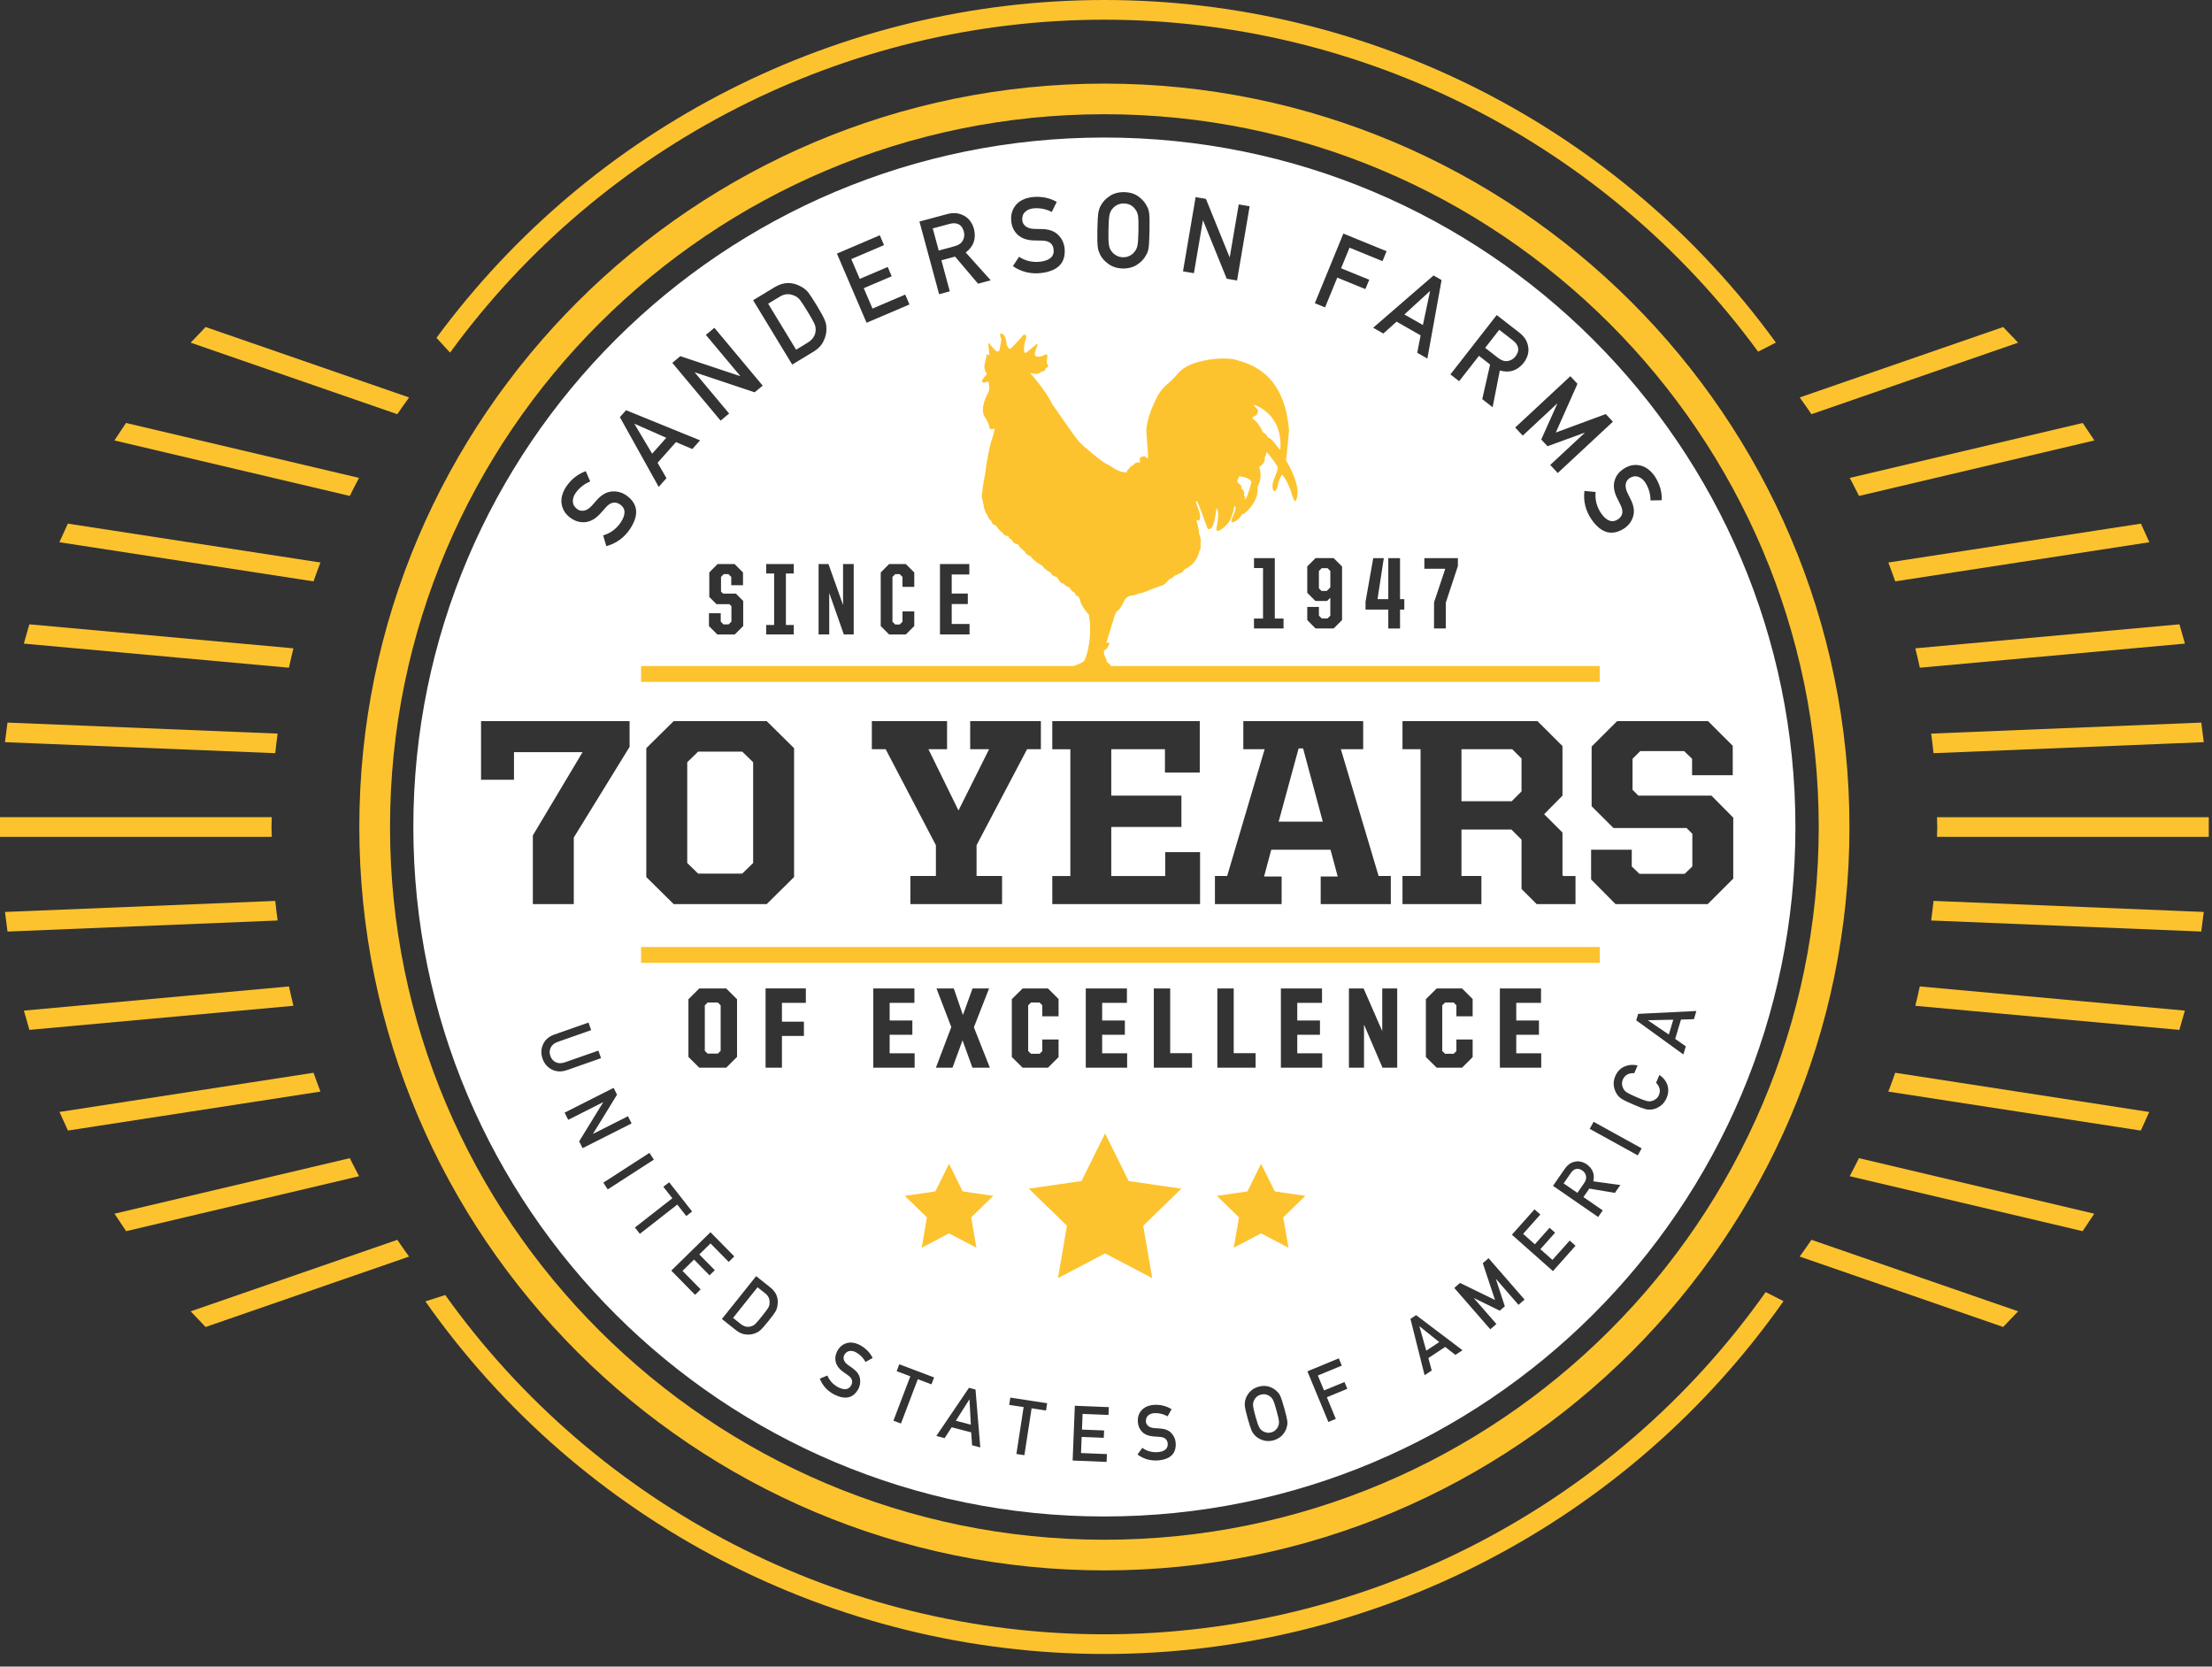 <?xml version="1.0" encoding="UTF-8"?>
<svg width="146px" height="110px" viewBox="0 0 146 110" version="1.1" xmlns="http://www.w3.org/2000/svg" xmlns:xlink="http://www.w3.org/1999/xlink">
    <rect x="0" y="0" width="146" height="110" fill="#333333" stroke="none"/>
    <!-- Generator: Sketch 45.1 (43504) - http://www.bohemiancoding.com/sketch -->
    <title>SFM_70_LOGO_white-gold</title>
    <desc>Created with Sketch.</desc>
    <defs></defs>
    <g id="Page-1" stroke="none" stroke-width="1" fill="none" fill-rule="evenodd">
        <g id="SFM_70_LOGO_white-gold" fill-rule="nonzero">
            <rect id="Rectangle-path" fill="#FDC32E" x="40.691" y="61.106" width="68.959" height="3.161"></rect>
            <rect id="Rectangle-path" fill="#FDC32E" x="57.482" y="73.433" width="30.202" height="11.59"></rect>
            <polygon id="Shape" fill="#FDC32E" points="40.057 45.723 111.233 45.617 109.333 42.14 79.342 42.562 79.025 41.087 79.236 38.979 80.714 37.294 83.883 33.922 88.318 34.238 87.896 25.177 84.728 22.121 72.266 21.7 68.254 20.962 61.494 22.333 61.601 26.863 62.023 31.499 65.402 36.873 67.514 40.244 66.775 42.035 62.445 42.772 40.163 42.562"></polygon>
            <path d="M99.538,23.823 C99.734,23.789 99.9,23.685 100.034,23.515 C100.189,23.307 100.241,23.109 100.189,22.922 C100.155,22.765 100.046,22.616 99.86,22.47 L98.955,21.767 L98.026,22.96 L98.901,23.639 C99.119,23.802 99.33,23.864 99.538,23.823 Z" id="Shape" fill="#FFFFFF"></path>
            <path d="M84.028,92.409 C83.97,92.299 83.898,92.213 83.81,92.156 C83.738,92.099 83.653,92.059 83.554,92.035 C83.452,92.013 83.34,92.019 83.216,92.049 C83.096,92.085 82.998,92.14 82.924,92.209 C82.85,92.281 82.795,92.362 82.761,92.449 C82.715,92.543 82.698,92.65 82.708,92.776 C82.718,92.907 82.77,93.146 82.867,93.487 C82.962,93.83 83.041,94.06 83.099,94.175 C83.155,94.29 83.226,94.376 83.314,94.433 C83.387,94.489 83.476,94.528 83.576,94.548 C83.677,94.576 83.787,94.573 83.909,94.541 C84.031,94.506 84.13,94.45 84.204,94.372 C84.277,94.304 84.33,94.228 84.36,94.141 C84.406,94.047 84.424,93.937 84.415,93.809 C84.405,93.682 84.351,93.447 84.255,93.104 C84.163,92.758 84.087,92.526 84.028,92.409 Z" id="Shape" fill="#FFFFFF"></path>
            <polygon id="Shape" fill="#FFFFFF" points="63.98 92.37 63.087 93.773 64.079 94.032 63.991 92.373"></polygon>
            <polygon id="Shape" fill="#FFFFFF" points="94.388 19.22 94.377 19.213 92.692 20.757 93.917 21.451"></polygon>
            <path d="M72.893,9.077 C47.703,9.077 27.282,29.451 27.282,54.584 C27.282,79.717 47.703,100.091 72.893,100.091 C98.083,100.091 118.504,79.717 118.504,54.584 C118.504,29.451 98.083,9.077 72.893,9.077 Z M98.789,20.794 L100.276,21.949 C100.594,22.195 100.785,22.482 100.851,22.81 C100.94,23.191 100.848,23.568 100.576,23.94 C100.154,24.466 99.627,24.636 98.994,24.453 L98.518,26.877 L97.834,26.344 L98.353,24.058 L97.616,23.486 L96.308,25.161 L95.731,24.712 L98.789,20.794 Z M94.014,37.539 L94.014,36.837 L96.228,36.837 L96.225,37.365 L95.428,39.778 L95.428,41.481 L94.65,41.481 L94.653,39.756 L95.393,37.539 L94.014,37.539 Z M95.15,18.484 L94.211,23.665 L93.541,23.283 L93.767,22.134 L92.179,21.231 L91.306,22.014 L90.634,21.632 L94.62,18.18 L95.15,18.484 Z M90.13,40.231 L90.13,39.716 L90.638,36.839 L91.336,36.839 L90.922,39.543 L91.632,39.543 L91.632,36.839 L92.407,36.839 L92.407,39.543 L92.69,39.543 L92.69,40.232 L92.407,40.232 L92.407,41.483 L91.632,41.483 L91.632,40.232 L90.13,40.232 L90.13,40.231 Z M88.668,15.416 L91.519,16.58 L91.25,17.235 L89.074,16.346 L88.517,17.706 L90.375,18.464 L90.121,19.081 L88.265,18.323 L87.459,20.288 L86.783,20.012 L88.668,15.416 Z M86.284,40.059 L87.053,40.059 L87.053,40.633 L87.239,40.818 L87.621,40.818 L87.806,40.633 L87.806,39.453 L87.587,39.667 L86.826,39.667 L86.283,39.125 L86.283,37.39 L86.3,37.371 L86.831,36.836 L88.026,36.836 L88.581,37.39 L88.581,40.926 L88.026,41.48 L86.831,41.48 L86.283,40.926 L86.283,40.059 L86.284,40.059 Z M78.915,13.01 L79.594,13.125 L81.155,16.97 L81.168,16.973 L81.761,13.492 L82.481,13.615 L81.65,18.512 L80.967,18.395 L79.408,14.55 L79.395,14.548 L78.803,18.031 L78.082,17.909 L78.915,13.01 Z M72.5,14.013 C72.539,13.818 72.595,13.66 72.671,13.541 C72.792,13.315 72.983,13.114 73.244,12.941 C73.501,12.764 73.819,12.677 74.197,12.678 C74.581,12.689 74.899,12.789 75.151,12.975 C75.401,13.16 75.58,13.367 75.689,13.596 C75.77,13.718 75.823,13.878 75.849,14.074 C75.874,14.268 75.882,14.655 75.871,15.232 C75.861,15.798 75.841,16.183 75.809,16.384 C75.775,16.582 75.715,16.74 75.632,16.859 C75.515,17.087 75.329,17.285 75.071,17.457 C74.813,17.633 74.492,17.724 74.108,17.726 C73.728,17.71 73.416,17.608 73.164,17.424 C72.908,17.243 72.726,17.04 72.613,16.809 C72.58,16.733 72.548,16.658 72.522,16.591 C72.498,16.521 72.475,16.432 72.46,16.324 C72.429,16.126 72.42,15.741 72.429,15.172 C72.439,14.595 72.465,14.209 72.5,14.013 Z M67.041,13.546 C67.277,13.252 67.642,13.072 68.136,13.008 C68.731,12.948 69.271,13.055 69.749,13.325 L69.421,13.989 C69.032,13.79 68.62,13.711 68.189,13.755 C67.965,13.783 67.786,13.863 67.65,13.997 C67.51,14.134 67.451,14.324 67.477,14.56 C67.495,14.703 67.564,14.826 67.685,14.927 C67.806,15.031 67.989,15.091 68.231,15.107 C68.365,15.112 68.548,15.118 68.778,15.119 C69.234,15.127 69.587,15.253 69.834,15.495 C70.08,15.733 70.223,16.026 70.266,16.375 C70.359,17.321 69.858,17.868 68.764,18.016 C68.057,18.104 67.419,17.953 66.855,17.567 L67.26,16.948 C67.682,17.223 68.155,17.332 68.681,17.271 C69.302,17.185 69.591,16.92 69.542,16.467 C69.503,16.1 69.267,15.904 68.838,15.882 C68.641,15.879 68.427,15.874 68.193,15.868 C67.772,15.849 67.44,15.73 67.194,15.514 C66.943,15.29 66.794,14.999 66.751,14.64 C66.7,14.208 66.795,13.845 67.041,13.546 Z M65.984,23.042 C66.035,22.741 66.052,22.628 66.079,22.499 C66.104,22.37 66.061,22.31 66.045,22.267 C66.027,22.224 65.932,21.914 66.174,22.043 C66.415,22.172 66.433,22.671 66.441,22.723 C66.45,22.775 66.554,23.024 66.632,23.024 C66.709,23.024 66.822,22.904 66.89,22.834 C66.96,22.766 67.252,22.448 67.339,22.353 C67.425,22.258 67.529,22.104 67.597,22.086 C67.667,22.068 67.787,22.163 67.71,22.37 C67.633,22.577 67.554,22.999 67.597,23.196 C67.64,23.393 67.821,23.221 67.873,23.162 C67.925,23.101 68.322,22.809 68.408,22.723 C68.494,22.637 68.503,22.74 68.434,22.904 C68.364,23.067 68.192,23.464 68.399,23.524 C68.606,23.584 68.796,23.498 68.9,23.446 C69.003,23.395 69.185,23.274 69.115,23.678 C69.046,24.082 69.141,24.005 69.167,24.074 C69.194,24.142 69.185,24.246 69.072,24.272 C68.961,24.297 69.055,24.453 68.839,24.505 C68.624,24.557 68.581,24.686 68.408,24.677 C68.236,24.668 68.071,24.643 67.994,24.625 C67.994,24.625 68.985,25.708 69.477,26.715 C69.477,26.715 70.977,28.866 71.183,29.116 C71.39,29.365 72.728,30.493 73.055,30.631 C73.382,30.768 73.733,31.164 74.359,31.187 C74.359,31.187 74.417,30.947 74.543,30.923 C74.543,30.923 74.611,30.722 74.767,30.744 C74.767,30.744 74.888,30.457 75.267,30.521 C75.267,30.521 75.13,30.251 75.33,30.159 C75.531,30.067 75.645,30.136 75.72,30.251 C75.72,30.251 75.772,30.274 75.777,30.107 C75.784,29.94 75.668,28.616 75.668,28.616 C75.668,28.616 75.571,27.922 76.169,26.614 C76.767,25.306 77.019,25.547 77.767,24.629 C78.514,23.711 80.836,23.516 81.607,23.757 C82.377,23.998 84.768,24.503 85.079,28.403 C85.079,28.403 84.952,30.043 84.872,30.364 C84.872,30.364 85.763,31.78 85.631,32.675 C85.631,32.675 85.534,33.57 85.28,32.664 C85.028,31.757 84.62,31.322 84.62,31.322 C84.62,31.322 84.384,31.677 84.367,31.913 C84.349,32.148 84.171,32.573 84.045,32.349 C83.918,32.125 84.028,31.741 84.165,31.437 C84.303,31.133 84.349,30.897 84.339,30.835 C84.339,30.835 84.04,30.307 83.591,29.831 C83.591,29.831 83.597,30.009 83.471,30.187 C83.471,30.187 83.597,30.531 83.108,30.823 C83.108,30.823 83.383,31.483 82.993,32.143 C82.993,32.143 83.194,32.957 82.17,33.864 C82.17,33.864 82.084,33.961 82.015,33.904 C82.015,33.904 81.756,34.369 81.387,34.46 C81.02,34.553 81.641,33.743 81.543,33.479 C81.446,33.215 81.434,33.68 81.434,33.68 C81.434,33.68 81.291,34.082 81.221,34.271 C81.152,34.46 80.82,34.811 80.612,34.942 C80.405,35.074 80.249,35.103 80.295,34.833 C80.341,34.564 80.519,33.813 80.289,33.526 C80.289,33.526 80.185,34.673 79.938,34.862 C79.69,35.052 79.673,34.776 79.622,34.673 C79.57,34.57 79.121,33.211 78.983,33.056 C78.983,33.056 78.857,32.986 79.035,33.434 C79.213,33.881 79.213,34.013 79.213,34.128 C79.213,34.243 79.172,34.444 78.961,34.306 C78.961,34.306 79.156,34.957 79.147,35.249 C79.147,35.249 79.328,35.62 79.233,35.887 C79.233,35.887 79.303,36.205 79.165,36.368 C79.165,36.368 79.053,37.186 78.181,37.582 C78.181,37.582 78.052,37.831 77.785,37.874 C77.785,37.874 77.707,37.96 77.543,37.985 C77.543,37.985 77.387,38.175 77.137,38.252 C77.137,38.252 76.947,38.614 76.568,38.682 C76.568,38.682 76.405,38.759 76.145,38.838 C75.886,38.915 75.637,39.096 75.161,39.173 C75.161,39.173 74.903,39.319 74.601,39.31 C74.601,39.31 74.395,39.389 74.282,39.525 C74.17,39.663 73.989,40.222 73.686,40.369 C73.686,40.369 73.661,40.507 73.593,40.575 L73.015,42.45 C73.015,42.45 73.368,42.287 73.153,42.648 C72.937,43.01 72.868,42.906 72.868,42.906 L72.868,43.225 C72.868,43.225 72.954,43.243 72.936,43.37 C72.936,43.37 73.065,43.517 73.049,43.68 C73.049,43.68 73.248,43.804 73.329,43.96 L105.588,43.96 L105.588,45.006 L42.313,45.006 L42.313,43.96 L70.853,43.96 C71.173,43.855 71.512,43.714 71.588,43.569 C71.744,43.277 72.114,42.02 71.872,40.584 C71.872,40.584 71.355,40.007 71.285,39.62 C71.285,39.62 71.26,39.336 71.009,39.302 C71.009,39.302 70.948,39.053 70.81,39.053 C70.81,39.053 70.672,38.949 70.594,38.768 C70.594,38.768 70.388,38.75 70.189,38.51 C70.189,38.51 70.042,38.614 69.767,38.088 C69.767,38.088 69.456,38.054 69.336,37.787 C69.336,37.787 68.93,37.581 68.801,37.339 C68.801,37.339 68.18,37.013 68.034,36.72 C68.034,36.72 67.733,36.634 67.638,36.401 C67.638,36.401 67.284,36.143 67.189,35.928 C67.189,35.928 66.87,35.911 66.749,35.584 C66.749,35.584 66.637,35.61 66.543,35.386 C66.543,35.386 66.258,35.377 66.215,35.205 C66.215,35.205 65.861,34.929 65.775,34.749 C65.689,34.568 65.525,34.749 65.43,34.387 C65.43,34.387 65.206,34.215 65.189,34.034 C65.189,34.034 64.999,33.784 64.999,33.63 C64.999,33.63 64.913,33.535 64.922,33.32 C64.922,33.32 64.862,33.191 64.87,33.044 C64.87,33.044 64.757,32.855 64.811,32.631 C64.811,32.631 64.897,31.856 64.983,31.478 C65.069,31.1 65.069,30.876 65.103,30.67 C65.137,30.464 65.328,29.379 65.457,29.035 C65.586,28.691 65.655,28.286 65.655,28.286 C65.655,28.286 65.326,28.424 65.301,28.192 C65.276,27.959 65.042,27.581 64.982,27.486 C64.921,27.391 64.698,26.987 65.145,26.066 C65.145,26.066 65.335,25.773 65.292,25.533 C65.249,25.292 65.267,25.223 65.267,25.223 C65.267,25.223 65.189,25.171 65.094,25.214 C64.999,25.257 64.888,25.257 64.888,25.257 C64.888,25.257 64.793,25.23 64.819,25.136 C64.845,25.041 65.009,24.808 65.139,24.706 C65.139,24.706 65.07,24.611 65.009,24.43 C64.95,24.249 64.966,24.104 65.035,23.846 C65.103,23.588 65.13,23.355 65.13,23.355 C65.13,23.355 65.207,23.45 65.259,23.441 C65.311,23.433 65.302,23.338 65.293,23.269 C65.284,23.2 65.225,22.675 65.225,22.675 C65.225,22.675 65.216,22.571 65.328,22.718 C65.44,22.865 65.708,23.132 65.708,23.132 C65.708,23.132 65.932,23.344 65.984,23.042 Z M82.769,37.494 L82.769,36.837 L84.141,36.837 L84.141,40.825 L84.719,40.825 L84.719,41.481 L82.767,41.481 L82.767,40.826 L83.364,40.826 L83.364,37.494 L82.769,37.494 Z M101.577,67.355 L101.577,68.297 L100.078,68.297 L100.078,69.52 L101.727,69.52 L101.727,70.47 L98.997,70.47 L98.997,65.239 L101.713,65.239 L101.713,66.19 L100.078,66.19 L100.078,67.355 L101.577,67.355 L101.577,67.355 Z M42.313,63.552 L42.313,62.505 L105.594,62.505 L105.594,63.552 L42.313,63.552 Z M95.947,66.168 L95.379,66.168 L95.194,66.354 L95.194,69.37 L95.379,69.549 L95.949,69.549 L96.127,69.377 L96.127,68.608 L97.2,68.608 L97.2,69.773 L96.5,70.471 L94.828,70.471 L94.113,69.765 L94.113,65.946 L94.828,65.24 L96.5,65.24 L97.2,65.939 L97.2,67.08 L96.127,67.08 L96.127,66.348 L95.947,66.168 Z M87.123,67.355 L87.123,68.297 L85.624,68.297 L85.624,69.52 L87.272,69.52 L87.272,70.47 L84.543,70.47 L84.543,65.239 L87.258,65.239 L87.258,66.19 L85.624,66.19 L85.624,67.355 L87.123,67.355 L87.123,67.355 Z M82.873,69.512 L82.873,70.47 L80.349,70.47 L80.349,65.239 L81.43,65.239 L81.43,69.512 L82.873,69.512 Z M74.245,67.355 L74.245,68.297 L72.746,68.297 L72.746,69.52 L74.395,69.52 L74.395,70.47 L71.665,70.47 L71.665,65.239 L74.381,65.239 L74.381,66.19 L72.746,66.19 L72.746,67.355 L74.245,67.355 L74.245,67.355 Z M68.616,66.168 L68.048,66.168 L67.863,66.354 L67.863,69.37 L68.048,69.549 L68.619,69.549 L68.796,69.377 L68.796,68.608 L69.869,68.608 L69.869,69.773 L69.17,70.471 L67.498,70.471 L66.784,69.765 L66.784,65.946 L67.498,65.24 L69.17,65.24 L69.869,65.939 L69.869,67.08 L68.796,67.08 L68.796,66.348 L68.616,66.168 Z M61.811,65.239 L62.953,65.239 L63.557,66.995 L64.191,65.239 L65.283,65.239 L64.28,67.804 L65.334,70.468 L64.183,70.468 L63.531,68.665 L62.87,70.468 L61.773,70.468 L62.789,67.789 L61.811,65.239 Z M48.647,65.952 L48.647,69.758 L47.933,70.47 L46.153,70.47 L45.439,69.758 L45.439,65.952 L46.153,65.24 L47.932,65.24 L48.647,65.952 Z M42.658,57.887 L42.658,49.381 L44.465,47.596 L50.605,47.596 L52.412,49.381 L52.412,57.887 L50.605,59.672 L44.465,59.672 L42.658,57.887 Z M63.264,53.494 L65.282,49.451 L64.036,49.451 L64.036,47.596 L68.702,47.596 L68.702,49.451 L67.79,49.451 L64.456,55.786 L64.456,57.817 L66.14,57.817 L66.14,59.672 L60.089,59.672 L60.089,57.817 L61.773,57.817 L61.773,55.786 L58.458,49.451 L57.545,49.451 L57.545,47.596 L62.509,47.596 L62.509,49.451 L61.281,49.451 L63.264,53.494 Z M69.454,49.451 L69.454,47.596 L79.189,47.596 L79.189,50.991 L76.891,50.991 L76.891,49.451 L73.348,49.451 L73.348,52.514 L77.978,52.514 L77.978,54.579 L73.348,54.579 L73.348,57.818 L76.909,57.818 L76.909,56.243 L79.208,56.243 L79.208,59.673 L69.455,59.673 L69.455,57.818 L70.647,57.818 L70.647,49.452 L69.454,49.452 L69.454,49.451 Z M82.064,49.451 L82.064,47.596 L89.975,47.596 L89.975,49.451 L88.502,49.451 L90.993,57.817 L91.799,57.817 L91.799,59.672 L87.17,59.672 L87.17,57.851 L88.293,57.851 L87.819,56.084 L83.908,56.084 L83.434,57.851 L84.592,57.851 L84.592,59.672 L80.19,59.672 L80.19,57.817 L80.997,57.817 L83.471,49.451 L82.064,49.451 Z M103.987,59.672 L101.426,59.672 L100.426,58.674 L100.426,55.419 L99.76,54.753 L96.462,54.753 L96.462,57.817 L97.778,57.817 L97.778,59.672 L92.569,59.672 L92.569,57.817 L93.762,57.817 L93.762,49.451 L92.569,49.451 L92.569,47.596 L101.479,47.596 L103.129,49.241 L103.129,52.514 L101.919,53.739 L103.129,54.947 L103.129,57.765 L103.181,57.818 L103.989,57.818 L103.989,59.672 L103.987,59.672 Z M47.75,41.211 L48.091,41.211 L48.277,41.025 L48.277,40.01 L48.144,39.876 L47.291,39.876 L46.816,39.4 L46.816,37.783 L46.833,37.764 L47.363,37.229 L48.485,37.229 L49.041,37.783 L49.041,38.626 L48.265,38.626 L48.265,38.078 L48.079,37.893 L47.771,37.893 L47.59,38.078 L47.59,39.047 L47.724,39.18 L48.571,39.18 L49.054,39.663 L49.054,41.321 L48.499,41.875 L47.343,41.875 L46.794,41.321 L46.794,40.477 L47.571,40.477 L47.571,41.026 L47.75,41.211 Z M50.572,37.851 L50.572,37.229 L52.392,37.229 L52.392,37.851 L51.873,37.851 L51.873,41.25 L52.392,41.25 L52.392,41.872 L50.572,41.872 L50.572,41.25 L51.096,41.25 L51.096,37.851 L50.572,37.851 Z M63.88,39.174 L63.88,39.869 L62.817,39.869 L62.817,41.184 L63.993,41.184 L63.993,41.873 L62.042,41.873 L62.042,37.229 L63.979,37.229 L63.979,37.918 L62.817,37.918 L62.817,39.174 L63.88,39.174 Z M62.507,14.133 C62.894,14.028 63.24,14.048 63.541,14.193 C63.902,14.353 64.148,14.651 64.281,15.09 C64.447,15.744 64.267,16.269 63.74,16.663 L65.392,18.501 L64.555,18.725 L63.038,16.936 L62.137,17.18 L62.689,19.229 L61.985,19.419 L60.687,14.622 L62.507,14.133 Z M60.345,38.736 L59.568,38.736 L59.568,38.078 L59.382,37.893 L59.086,37.893 L58.906,38.078 L58.906,41.039 L59.086,41.218 L59.383,41.218 L59.568,41.038 L59.568,40.354 L60.345,40.354 L60.345,41.321 L59.788,41.875 L58.686,41.875 L58.131,41.321 L58.131,37.783 L58.686,37.229 L59.788,37.229 L60.345,37.783 L60.345,38.736 L60.345,38.736 Z M58.07,15.528 L58.349,16.179 L56.188,17.101 L56.748,18.408 L58.593,17.621 L58.856,18.235 L57.011,19.021 L57.589,20.366 L59.749,19.443 L60.029,20.096 L57.197,21.303 L55.24,16.738 L58.07,15.528 Z M54.698,37.271 L55.645,39.935 L55.645,37.228 L56.348,37.228 L56.348,41.872 L55.695,41.872 L54.733,39.136 L54.733,41.872 L54.03,41.872 L54.03,37.228 L54.683,37.228 L54.698,37.271 Z M51.151,18.943 C51.712,18.609 52.275,18.594 52.843,18.9 C53.039,19 53.203,19.127 53.336,19.285 C53.462,19.449 53.656,19.743 53.917,20.173 C54.195,20.629 54.372,20.958 54.45,21.159 C54.489,21.258 54.517,21.353 54.531,21.444 C54.542,21.532 54.547,21.63 54.547,21.731 C54.55,22.005 54.481,22.271 54.347,22.531 C54.219,22.8 53.998,23.028 53.69,23.214 L52.29,24.063 L49.708,19.815 L51.151,18.943 Z M44.903,23.507 L48.847,24.823 L48.857,24.813 L46.59,22.105 L47.152,21.636 L50.34,25.452 L49.809,25.893 L45.868,24.576 L45.858,24.583 L48.125,27.295 L47.563,27.763 L44.375,23.95 L44.903,23.507 Z M41.322,27.075 L46.207,29.063 L45.697,29.638 L44.617,29.18 L43.403,30.545 L43.99,31.559 L43.477,32.136 L40.915,27.533 L41.322,27.075 Z M37.372,32.116 C37.713,31.623 38.145,31.286 38.662,31.097 L38.956,31.777 C38.551,31.944 38.224,32.205 37.977,32.561 C37.854,32.75 37.798,32.937 37.813,33.124 C37.827,33.322 37.934,33.488 38.13,33.625 C38.25,33.702 38.389,33.731 38.544,33.703 C38.703,33.679 38.866,33.579 39.036,33.406 C39.127,33.307 39.249,33.172 39.401,32.997 C39.704,32.657 40.028,32.471 40.373,32.44 C40.713,32.408 41.031,32.49 41.325,32.684 C42.105,33.229 42.198,33.963 41.601,34.889 C41.208,35.483 40.681,35.87 40.019,36.048 L39.81,35.337 C40.294,35.196 40.685,34.908 40.98,34.469 C41.318,33.943 41.301,33.551 40.927,33.295 C40.621,33.086 40.317,33.139 40.022,33.449 C39.893,33.596 39.748,33.755 39.594,33.929 C39.306,34.235 39.001,34.41 38.676,34.457 C38.343,34.502 38.025,34.426 37.723,34.228 C37.36,33.986 37.144,33.679 37.076,33.298 C37.002,32.928 37.104,32.533 37.372,32.116 Z M33.925,49.644 L33.925,51.464 L31.751,51.464 L31.751,47.597 L41.555,47.597 L41.555,49.295 L37.872,55.279 L37.872,59.672 L35.17,59.672 L35.17,55.139 L38.451,49.645 L33.925,49.645 L33.925,49.644 Z M36.434,70.597 C36.139,70.452 35.931,70.212 35.81,69.875 C35.696,69.543 35.708,69.228 35.846,68.928 C35.978,68.629 36.223,68.412 36.583,68.285 L38.843,67.491 L39.021,67.991 L36.815,68.765 C36.581,68.85 36.427,68.976 36.348,69.147 C36.265,69.318 36.256,69.499 36.325,69.694 C36.394,69.89 36.514,70.028 36.688,70.112 C36.854,70.193 37.054,70.194 37.287,70.114 L39.495,69.342 L39.671,69.841 L37.409,70.635 C37.048,70.754 36.722,70.74 36.434,70.597 Z M38.225,75.334 L39.808,72.759 L39.804,72.749 L37.505,73.911 L37.266,73.437 L40.5,71.803 L40.727,72.25 L39.145,74.825 L39.149,74.835 L41.448,73.673 L41.688,74.148 L38.454,75.781 L38.225,75.334 Z M40.113,78.503 L39.823,78.057 L42.867,76.092 L43.157,76.539 L40.113,78.503 Z M41.906,81.019 L44.378,79.087 L43.783,78.331 L44.167,78.032 L45.682,79.961 L45.298,80.261 L44.703,79.505 L42.233,81.435 L41.906,81.019 Z M46.832,84.175 L45.81,83.135 L45.048,83.881 L46.247,85.1 L45.877,85.461 L44.307,83.863 L46.894,81.329 L48.466,82.927 L48.096,83.288 L46.897,82.07 L46.157,82.795 L47.179,83.835 L46.832,84.175 Z M51.322,86.138 C51.303,86.294 51.259,86.441 51.181,86.571 C51.103,86.699 50.948,86.904 50.72,87.191 C50.477,87.494 50.298,87.697 50.18,87.8 C50.121,87.853 50.062,87.896 50.004,87.928 C49.946,87.958 49.882,87.986 49.811,88.011 C49.625,88.081 49.425,88.102 49.212,88.075 C48.997,88.053 48.784,87.961 48.58,87.798 L47.647,87.057 L49.908,84.228 L50.868,84.992 C51.236,85.292 51.388,85.674 51.322,86.138 Z M53.189,66.19 L51.611,66.19 L51.611,67.433 L53.061,67.433 L53.061,68.374 L51.611,68.374 L51.611,70.468 L50.53,70.468 L50.53,65.238 L53.189,65.238 L53.189,66.19 Z M57.126,89.891 C56.974,89.611 56.76,89.397 56.481,89.247 C56.336,89.172 56.196,89.146 56.059,89.172 C55.918,89.197 55.806,89.288 55.722,89.439 C55.674,89.532 55.665,89.635 55.697,89.746 C55.728,89.859 55.812,89.967 55.951,90.076 C56.03,90.136 56.139,90.214 56.277,90.309 C56.548,90.5 56.708,90.72 56.757,90.966 C56.807,91.21 56.772,91.445 56.655,91.674 C56.321,92.281 55.795,92.404 55.076,92.047 C54.612,91.807 54.291,91.459 54.111,90.994 L54.611,90.787 C54.751,91.126 54.991,91.385 55.333,91.566 C55.741,91.767 56.025,91.722 56.181,91.435 C56.309,91.198 56.248,90.981 55.999,90.792 C55.882,90.711 55.755,90.62 55.617,90.521 C55.371,90.337 55.22,90.13 55.162,89.899 C55.102,89.661 55.134,89.425 55.254,89.191 C55.399,88.91 55.607,88.731 55.878,88.652 C56.14,88.57 56.433,88.613 56.757,88.776 C57.141,88.984 57.421,89.268 57.599,89.63 L57.126,89.891 Z M57.639,65.239 L60.355,65.239 L60.355,66.19 L58.72,66.19 L58.72,67.355 L60.219,67.355 L60.219,68.297 L58.72,68.297 L58.72,69.52 L60.369,69.52 L60.369,70.47 L57.639,70.47 L57.639,65.239 L57.639,65.239 Z M61.481,91.37 L60.58,91.028 L59.467,93.955 L58.97,93.767 L60.084,90.839 L59.184,90.498 L59.356,90.044 L61.654,90.913 L61.481,91.37 Z M64.16,95.391 L64.103,94.539 L62.815,94.203 L62.348,94.919 L61.802,94.776 L63.956,91.598 L64.387,91.712 L64.703,95.533 L64.16,95.391 Z M64.102,80.348 L64.447,82.353 L62.641,81.406 L60.835,82.353 L61.18,80.348 L59.719,78.928 L61.737,78.636 L62.64,76.812 L63.542,78.636 L65.561,78.928 L64.102,80.348 Z M69.041,93.097 L68.089,92.951 L67.614,96.046 L67.086,95.966 L67.563,92.87 L66.611,92.726 L66.685,92.244 L69.114,92.617 L69.041,93.097 Z M73.165,93.39 L71.456,93.32 L71.414,94.356 L72.874,94.414 L72.854,94.898 L71.394,94.839 L71.351,95.904 L73.06,95.973 L73.04,96.489 L70.798,96.398 L70.943,92.783 L73.184,92.874 L73.165,93.39 Z M76.454,96.389 C75.937,96.428 75.478,96.298 75.08,96 L75.397,95.562 C75.694,95.776 76.034,95.871 76.418,95.844 C76.873,95.804 77.091,95.619 77.074,95.288 C77.055,95.019 76.89,94.868 76.579,94.839 C76.437,94.83 76.282,94.82 76.111,94.806 C75.806,94.78 75.566,94.681 75.396,94.515 C75.221,94.345 75.123,94.128 75.103,93.868 C75.078,93.552 75.16,93.288 75.349,93.081 C75.53,92.874 75.803,92.755 76.164,92.724 C76.6,92.7 76.987,92.796 77.327,93.011 L77.067,93.481 C76.79,93.324 76.493,93.255 76.178,93.27 C76.014,93.283 75.882,93.336 75.778,93.429 C75.672,93.524 75.624,93.659 75.634,93.835 C75.643,93.937 75.69,94.03 75.775,94.107 C75.858,94.187 75.989,94.236 76.165,94.256 C76.261,94.265 76.394,94.275 76.562,94.283 C76.894,94.303 77.147,94.407 77.317,94.59 C77.488,94.773 77.583,94.989 77.602,95.246 C77.638,95.935 77.256,96.316 76.454,96.389 Z M75.457,80.902 L76.051,84.359 L72.94,82.726 L69.829,84.359 L70.423,80.902 L67.906,78.454 L71.385,77.95 L72.94,74.805 L74.495,77.95 L77.973,78.454 L75.457,80.902 Z M78.679,70.47 L76.156,70.47 L76.156,65.239 L77.237,65.239 L77.237,69.512 L78.679,69.512 L78.679,70.47 Z M84.941,94.145 C84.908,94.328 84.82,94.506 84.675,94.678 C84.531,94.855 84.325,94.984 84.059,95.067 C83.79,95.134 83.55,95.129 83.336,95.05 C83.121,94.979 82.95,94.872 82.823,94.734 C82.784,94.689 82.746,94.644 82.714,94.604 C82.681,94.558 82.648,94.501 82.615,94.429 C82.554,94.297 82.467,94.029 82.355,93.631 C82.243,93.226 82.179,92.953 82.164,92.806 C82.151,92.663 82.159,92.54 82.186,92.442 C82.222,92.258 82.315,92.08 82.459,91.904 C82.603,91.729 82.807,91.601 83.07,91.524 C83.34,91.452 83.583,91.456 83.798,91.533 C84.01,91.61 84.178,91.717 84.303,91.858 C84.384,91.926 84.454,92.026 84.514,92.157 C84.572,92.289 84.657,92.557 84.771,92.961 C84.881,93.36 84.947,93.633 84.966,93.778 C84.982,93.922 84.975,94.045 84.941,94.145 Z M85.045,82.353 L83.239,81.406 L81.433,82.353 L81.778,80.348 L80.316,78.928 L82.335,78.636 L83.237,76.812 L84.14,78.636 L86.158,78.928 L84.697,80.348 L85.045,82.353 Z M88.168,93.65 L87.678,93.854 L86.293,90.511 L88.366,89.655 L88.564,90.134 L86.982,90.787 L87.391,91.773 L88.742,91.217 L88.927,91.664 L87.578,92.222 L88.168,93.65 Z M92.221,70.47 L91.25,70.47 L90.03,67.627 L90.03,70.47 L89.034,70.47 L89.034,65.239 L90.003,65.239 L91.233,68.057 L91.233,65.239 L92.221,65.239 L92.221,70.47 Z M96.062,89.426 L95.389,88.9 L94.278,89.635 L94.499,90.457 L94.029,90.768 L93.095,87.048 L93.468,86.803 L96.532,89.118 L96.062,89.426 Z M100.227,86.122 L98.747,84.419 L98.737,84.427 L99.324,86.219 L98.988,86.509 L97.291,85.677 L97.284,85.685 L98.768,87.388 L98.366,87.736 L95.987,85.006 L96.366,84.677 L98.676,85.8 L97.87,83.372 L98.25,83.044 L100.628,85.775 L100.227,86.122 Z M102.501,83.896 L99.791,81.494 L101.282,79.821 L101.668,80.161 L100.532,81.438 L101.306,82.126 L102.277,81.037 L102.641,81.361 L101.671,82.449 L102.467,83.155 L103.606,81.88 L103.991,82.222 L102.501,83.896 Z M106.588,78.733 L104.9,78.449 L104.512,79.009 L105.787,79.888 L105.484,80.324 L102.503,78.267 L103.284,77.142 C103.45,76.899 103.65,76.748 103.888,76.689 C104.165,76.609 104.441,76.661 104.722,76.841 C105.123,77.128 105.271,77.503 105.163,77.97 L106.948,78.215 L106.588,78.733 Z M108.098,76.257 L104.926,74.507 L105.184,74.041 L108.355,75.793 L108.098,76.257 Z M109.999,72.485 C109.882,72.733 109.728,72.917 109.533,73.034 C109.341,73.158 109.151,73.222 108.964,73.235 C108.903,73.236 108.846,73.235 108.791,73.235 C108.737,73.233 108.671,73.223 108.594,73.202 C108.451,73.166 108.188,73.067 107.808,72.902 C107.422,72.735 107.168,72.613 107.046,72.536 C106.926,72.455 106.836,72.374 106.776,72.29 C106.657,72.147 106.575,71.961 106.528,71.738 C106.48,71.518 106.509,71.279 106.614,71.025 C106.752,70.716 106.956,70.505 107.228,70.39 C107.501,70.275 107.788,70.252 108.089,70.32 L107.865,70.837 C107.716,70.819 107.569,70.843 107.43,70.906 C107.292,70.975 107.188,71.089 107.117,71.243 C107.07,71.36 107.051,71.467 107.06,71.57 C107.07,71.673 107.097,71.766 107.144,71.846 C107.188,71.941 107.262,72.023 107.366,72.093 C107.473,72.166 107.693,72.276 108.021,72.418 C108.348,72.558 108.575,72.642 108.701,72.671 C108.827,72.699 108.937,72.697 109.039,72.666 C109.128,72.644 109.213,72.599 109.293,72.534 C109.379,72.475 109.448,72.386 109.496,72.273 C109.615,71.997 109.552,71.726 109.307,71.461 L109.531,70.945 C109.809,71.147 109.988,71.385 110.068,71.656 C110.142,71.929 110.119,72.204 109.999,72.485 Z M111.806,67.267 L110.951,67.295 L110.569,68.569 L111.27,69.059 L111.109,69.597 L107.998,67.344 L108.125,66.917 L111.965,66.728 L111.806,67.267 Z M114.367,49.223 L114.367,51.166 L111.683,51.166 L111.683,50.082 L111.157,49.573 L108.263,49.573 L107.754,50.082 L107.754,52.129 L108.14,52.514 L112.963,52.514 L114.401,53.967 L114.401,57.991 L112.717,59.672 L106.631,59.672 L105.018,58.045 L105.018,56.084 L107.702,56.084 L107.702,57.186 L108.21,57.677 L111.193,57.677 L111.701,57.186 L111.701,55.033 L111.316,54.649 L106.493,54.649 L105.053,53.213 L105.053,49.275 L106.737,47.595 L112.736,47.595 L114.367,49.223 Z M106.986,33.383 C106.899,33.209 106.804,33.015 106.702,32.805 C106.526,32.425 106.479,32.076 106.56,31.758 C106.643,31.432 106.835,31.168 107.134,30.964 C107.492,30.719 107.861,30.636 108.24,30.718 C108.61,30.791 108.94,31.033 109.224,31.44 C109.55,31.94 109.703,32.465 109.681,33.016 L108.94,33.03 C108.938,32.593 108.819,32.195 108.582,31.83 C108.456,31.647 108.301,31.524 108.121,31.465 C107.932,31.406 107.738,31.44 107.539,31.571 C107.422,31.652 107.344,31.769 107.31,31.924 C107.272,32.08 107.304,32.268 107.399,32.489 C107.454,32.612 107.536,32.775 107.641,32.981 C107.842,33.388 107.893,33.759 107.792,34.089 C107.693,34.416 107.498,34.679 107.206,34.875 C106.408,35.392 105.69,35.201 105.056,34.3 C104.653,33.711 104.494,33.077 104.579,32.401 L105.318,32.475 C105.265,32.976 105.386,33.445 105.682,33.883 C106.041,34.393 106.414,34.526 106.792,34.278 C107.097,34.072 107.164,33.774 106.986,33.383 Z M106.458,27.833 L102.818,31.22 L102.321,30.687 L104.591,28.576 L104.579,28.563 L102.142,29.453 L101.727,29.01 L102.786,26.645 L102.776,26.638 L100.506,28.752 L100.008,28.218 L103.649,24.831 L104.119,25.333 L102.688,28.549 L105.987,27.329 L106.458,27.833 Z" id="Shape" fill="#FFFFFF"></path>
            <polygon id="Shape" fill="#FFFFFF" points="110.441 67.302 108.775 67.338 108.772 67.347 110.149 68.283"></polygon>
            <path d="M50,84.962 L48.385,86.985 L48.881,87.38 C49.114,87.566 49.35,87.618 49.587,87.537 C49.682,87.514 49.773,87.46 49.86,87.377 C49.945,87.293 50.089,87.126 50.29,86.875 C50.487,86.628 50.622,86.446 50.697,86.331 C50.767,86.212 50.8,86.098 50.795,85.987 C50.81,85.73 50.712,85.521 50.497,85.357 L50,84.962 Z" id="Shape" fill="#FFFFFF"></path>
            <polygon id="Shape" fill="#FFFFFF" points="94.995 88.58 93.696 87.54 93.687 87.545 94.138 89.144"></polygon>
            <polygon id="Shape" fill="#FFFFFF" points="46.079 49.609 45.36 50.309 45.36 56.959 46.079 57.659 48.99 57.659 49.71 56.959 49.71 50.309 48.99 49.609"></polygon>
            <path d="M53.293,22.626 C53.644,22.413 53.825,22.137 53.834,21.794 C53.848,21.66 53.821,21.517 53.755,21.367 C53.688,21.219 53.54,20.953 53.31,20.575 C53.085,20.206 52.916,19.945 52.801,19.796 C52.682,19.651 52.55,19.553 52.403,19.505 C52.08,19.364 51.76,19.393 51.45,19.593 L50.701,20.045 L52.547,23.081 L53.293,22.626 Z" id="Shape" fill="#FFFFFF"></path>
            <polygon id="Shape" fill="#FFFFFF" points="86.01 49.399 85.712 49.399 84.396 54.23 87.308 54.23"></polygon>
            <polygon id="Shape" fill="#FFFFFF" points="96.462 49.451 96.462 52.882 99.778 52.882 100.426 52.234 100.426 50.064 99.812 49.451"></polygon>
            <path d="M81.93,32.061 C81.96,32.126 81.894,32.205 81.942,32.235 C81.991,32.265 82.124,32.458 82.129,32.512 C82.135,32.566 82.074,32.693 82.111,32.728 C82.148,32.765 82.188,32.747 82.188,32.813 C82.188,32.879 82.086,33.071 82.225,32.922 C82.363,32.771 82.599,31.82 82.599,31.82 C82.485,31.478 81.785,31.441 81.785,31.441 L81.659,31.76 C81.731,31.947 81.899,31.995 81.93,32.061 Z" id="Shape" fill="#FFFFFF"></path>
            <polygon id="Shape" fill="#FFFFFF" points="47.381 69.54 47.566 69.356 47.566 66.354 47.381 66.168 46.707 66.168 46.52 66.354 46.52 69.356 46.705 69.54"></polygon>
            <path d="M73.378,16.602 C73.453,16.706 73.553,16.791 73.679,16.858 C73.8,16.934 73.947,16.975 74.12,16.979 C74.295,16.982 74.448,16.946 74.576,16.874 C74.699,16.811 74.798,16.731 74.871,16.629 C74.97,16.525 75.036,16.385 75.075,16.213 C75.111,16.04 75.133,15.709 75.142,15.22 C75.15,14.731 75.14,14.396 75.111,14.22 C75.076,14.05 75.016,13.912 74.922,13.803 C74.85,13.698 74.753,13.611 74.634,13.54 C74.509,13.473 74.357,13.435 74.182,13.428 C74.009,13.43 73.861,13.463 73.737,13.526 C73.61,13.592 73.506,13.677 73.427,13.777 C73.331,13.883 73.266,14.019 73.231,14.186 C73.193,14.363 73.169,14.697 73.162,15.185 C73.152,15.674 73.164,16.007 73.197,16.179 C73.224,16.353 73.285,16.494 73.378,16.602 Z" id="Shape" fill="#FFFFFF"></path>
            <path d="M63.561,15.849 C63.652,15.672 63.67,15.478 63.614,15.27 C63.542,15.019 63.415,14.86 63.233,14.788 C63.087,14.721 62.901,14.719 62.674,14.778 L61.565,15.076 L61.959,16.535 L63.029,16.246 C63.294,16.171 63.471,16.04 63.561,15.849 Z" id="Shape" fill="#FFFFFF"></path>
            <polygon id="Shape" fill="#FFFFFF" points="87.807 37.686 87.621 37.5 87.239 37.5 87.053 37.686 87.053 38.831 87.227 39.004 87.569 39.004 87.807 38.767"></polygon>
            <path d="M82.719,27.662 C83.111,27.926 83.359,28.534 83.359,28.534 C83.667,28.685 83.656,28.854 83.656,28.854 C83.656,28.854 83.884,28.891 84.174,29.299 C84.463,29.708 84.506,29.672 84.506,29.672 C84.681,27.271 82.794,26.73 82.794,26.73 C82.648,26.693 82.932,26.917 83.006,27.032 C83.078,27.146 82.993,27.279 82.969,27.338 C82.945,27.399 82.879,27.417 82.728,27.513 C82.575,27.609 82.719,27.662 82.719,27.662 Z" id="Shape" fill="#FFFFFF"></path>
            <polygon id="Shape" fill="#FFFFFF" points="41.886 27.972 41.877 27.982 43.043 29.944 43.978 28.895"></polygon>
            <path d="M104.433,77.252 C104.276,77.147 104.129,77.119 103.996,77.163 C103.882,77.195 103.777,77.279 103.681,77.421 L103.204,78.106 L104.113,78.732 L104.57,78.07 C104.683,77.905 104.716,77.747 104.678,77.599 C104.645,77.458 104.564,77.343 104.433,77.252 Z" id="Shape" fill="#FFFFFF"></path>
            <path d="M127.849,53.935 C127.852,54.153 127.866,54.367 127.866,54.585 C127.866,54.804 127.852,55.019 127.849,55.236 L145.787,55.236 L145.787,53.937 L127.849,53.937 L127.849,53.935 Z" id="Shape" fill="#FDC32E"></path>
            <path d="M127.463,60.754 L145.292,61.484 L145.457,60.19 L127.621,59.461 C127.578,59.896 127.517,60.324 127.463,60.754 Z" id="Shape" fill="#FDC32E"></path>
            <path d="M126.417,66.386 L143.846,67.975 L144.208,66.703 L126.713,65.107 C126.62,65.535 126.524,65.962 126.417,66.386 Z" id="Shape" fill="#FDC32E"></path>
            <path d="M124.634,72.049 L141.301,74.62 L141.859,73.393 L125.092,70.805 C124.945,71.222 124.793,71.637 124.634,72.049 Z" id="Shape" fill="#FDC32E"></path>
            <path d="M122.086,77.632 L137.461,81.26 L138.231,80.107 L122.698,76.441 C122.498,76.841 122.296,77.239 122.086,77.632 Z" id="Shape" fill="#FDC32E"></path>
            <path d="M118.786,82.936 L132.216,87.583 L133.204,86.55 L119.563,81.83 C119.312,82.205 119.047,82.57 118.786,82.936 Z" id="Shape" fill="#FDC32E"></path>
            <path d="M127.621,49.712 L145.458,48.985 L145.293,47.692 L127.463,48.419 C127.517,48.849 127.578,49.279 127.621,49.712 Z" id="Shape" fill="#FDC32E"></path>
            <path d="M126.717,44.07 L144.213,42.479 L143.851,41.206 L126.42,42.791 C126.525,43.215 126.623,43.642 126.717,44.07 Z" id="Shape" fill="#FDC32E"></path>
            <path d="M125.093,38.371 L141.865,35.789 L141.308,34.561 L124.637,37.127 C124.795,37.539 124.946,37.954 125.093,38.371 Z" id="Shape" fill="#FDC32E"></path>
            <path d="M122.701,32.733 L138.236,29.07 L137.468,27.917 L122.09,31.543 C122.299,31.935 122.502,32.334 122.701,32.733 Z" id="Shape" fill="#FDC32E"></path>
            <path d="M133.204,22.617 L132.216,21.584 L118.786,26.233 C119.047,26.6 119.312,26.964 119.563,27.338 L133.204,22.617 Z" id="Shape" fill="#FDC32E"></path>
            <path d="M17.921,54.585 C17.921,54.368 17.935,54.153 17.938,53.935 L0,53.935 L0,55.235 L17.938,55.235 C17.935,55.018 17.921,54.803 17.921,54.585 Z" id="Shape" fill="#FDC32E"></path>
            <path d="M18.166,59.462 L0.331,60.191 L0.495,61.485 L18.324,60.755 C18.27,60.324 18.209,59.896 18.166,59.462 Z" id="Shape" fill="#FDC32E"></path>
            <path d="M19.072,65.107 L1.578,66.702 L1.94,67.974 L19.369,66.384 C19.263,65.962 19.167,65.535 19.072,65.107 Z" id="Shape" fill="#FDC32E"></path>
            <path d="M20.695,70.805 L3.927,73.391 L4.485,74.619 L21.152,72.047 C20.994,71.637 20.842,71.222 20.695,70.805 Z" id="Shape" fill="#FDC32E"></path>
            <path d="M23.089,76.441 L7.557,80.107 L8.326,81.26 L23.701,77.632 C23.491,77.239 23.289,76.841 23.089,76.441 Z" id="Shape" fill="#FDC32E"></path>
            <path d="M12.584,86.551 L13.571,87.584 L27.001,82.937 C26.74,82.571 26.475,82.207 26.224,81.831 L12.584,86.551 Z" id="Shape" fill="#FDC32E"></path>
            <path d="M18.323,48.419 L0.494,47.692 L0.329,48.985 L18.166,49.712 C18.209,49.279 18.27,48.849 18.323,48.419 Z" id="Shape" fill="#FDC32E"></path>
            <path d="M19.367,42.791 L1.936,41.207 L1.574,42.48 L19.071,44.071 C19.164,43.642 19.262,43.215 19.367,42.791 Z" id="Shape" fill="#FDC32E"></path>
            <path d="M21.15,37.127 L4.478,34.561 L3.921,35.789 L20.693,38.371 C20.84,37.954 20.992,37.539 21.15,37.127 Z" id="Shape" fill="#FDC32E"></path>
            <path d="M23.697,31.542 L8.319,27.917 L7.551,29.07 L23.087,32.733 C23.286,32.334 23.487,31.935 23.697,31.542 Z" id="Shape" fill="#FDC32E"></path>
            <path d="M27.001,26.233 L13.571,21.584 L12.584,22.617 L26.224,27.338 C26.475,26.964 26.739,26.6 27.001,26.233 Z" id="Shape" fill="#FDC32E"></path>
            <path d="M72.894,107.867 C55.638,107.867 39.41,99.499 29.387,85.474 L28.08,85.895 C28.082,85.899 28.082,85.902 28.085,85.905 C38.332,100.47 55.083,109.167 72.894,109.167 C90.724,109.167 107.475,100.46 117.719,85.878 L116.542,85.28 C106.532,99.426 90.238,107.867 72.894,107.867 Z" id="Shape" fill="#FDC32E"></path>
            <path d="M72.894,1.3 C89.954,1.3 105.993,9.48 116.041,23.211 C116.42,23.017 116.835,22.804 117.215,22.611 C106.931,8.445 90.438,0 72.894,0 C55.476,0 39.112,8.321 28.809,22.298 L29.705,23.274 C39.753,9.503 55.806,1.3 72.894,1.3 Z" id="Shape" fill="#FDC32E"></path>
            <path d="M72.894,5.518 C45.777,5.518 23.716,27.529 23.716,54.584 C23.716,81.638 45.778,103.649 72.894,103.649 C100.009,103.649 122.071,81.638 122.071,54.584 C122.071,27.528 100.009,5.518 72.894,5.518 Z M72.894,101.626 C46.896,101.626 25.743,80.524 25.743,54.583 C25.743,28.642 46.896,7.539 72.894,7.539 C98.893,7.539 120.043,28.643 120.043,54.584 C120.043,80.525 98.893,101.626 72.894,101.626 Z" id="Shape" fill="#FDC32E"></path>
        </g>
    </g>
</svg>
